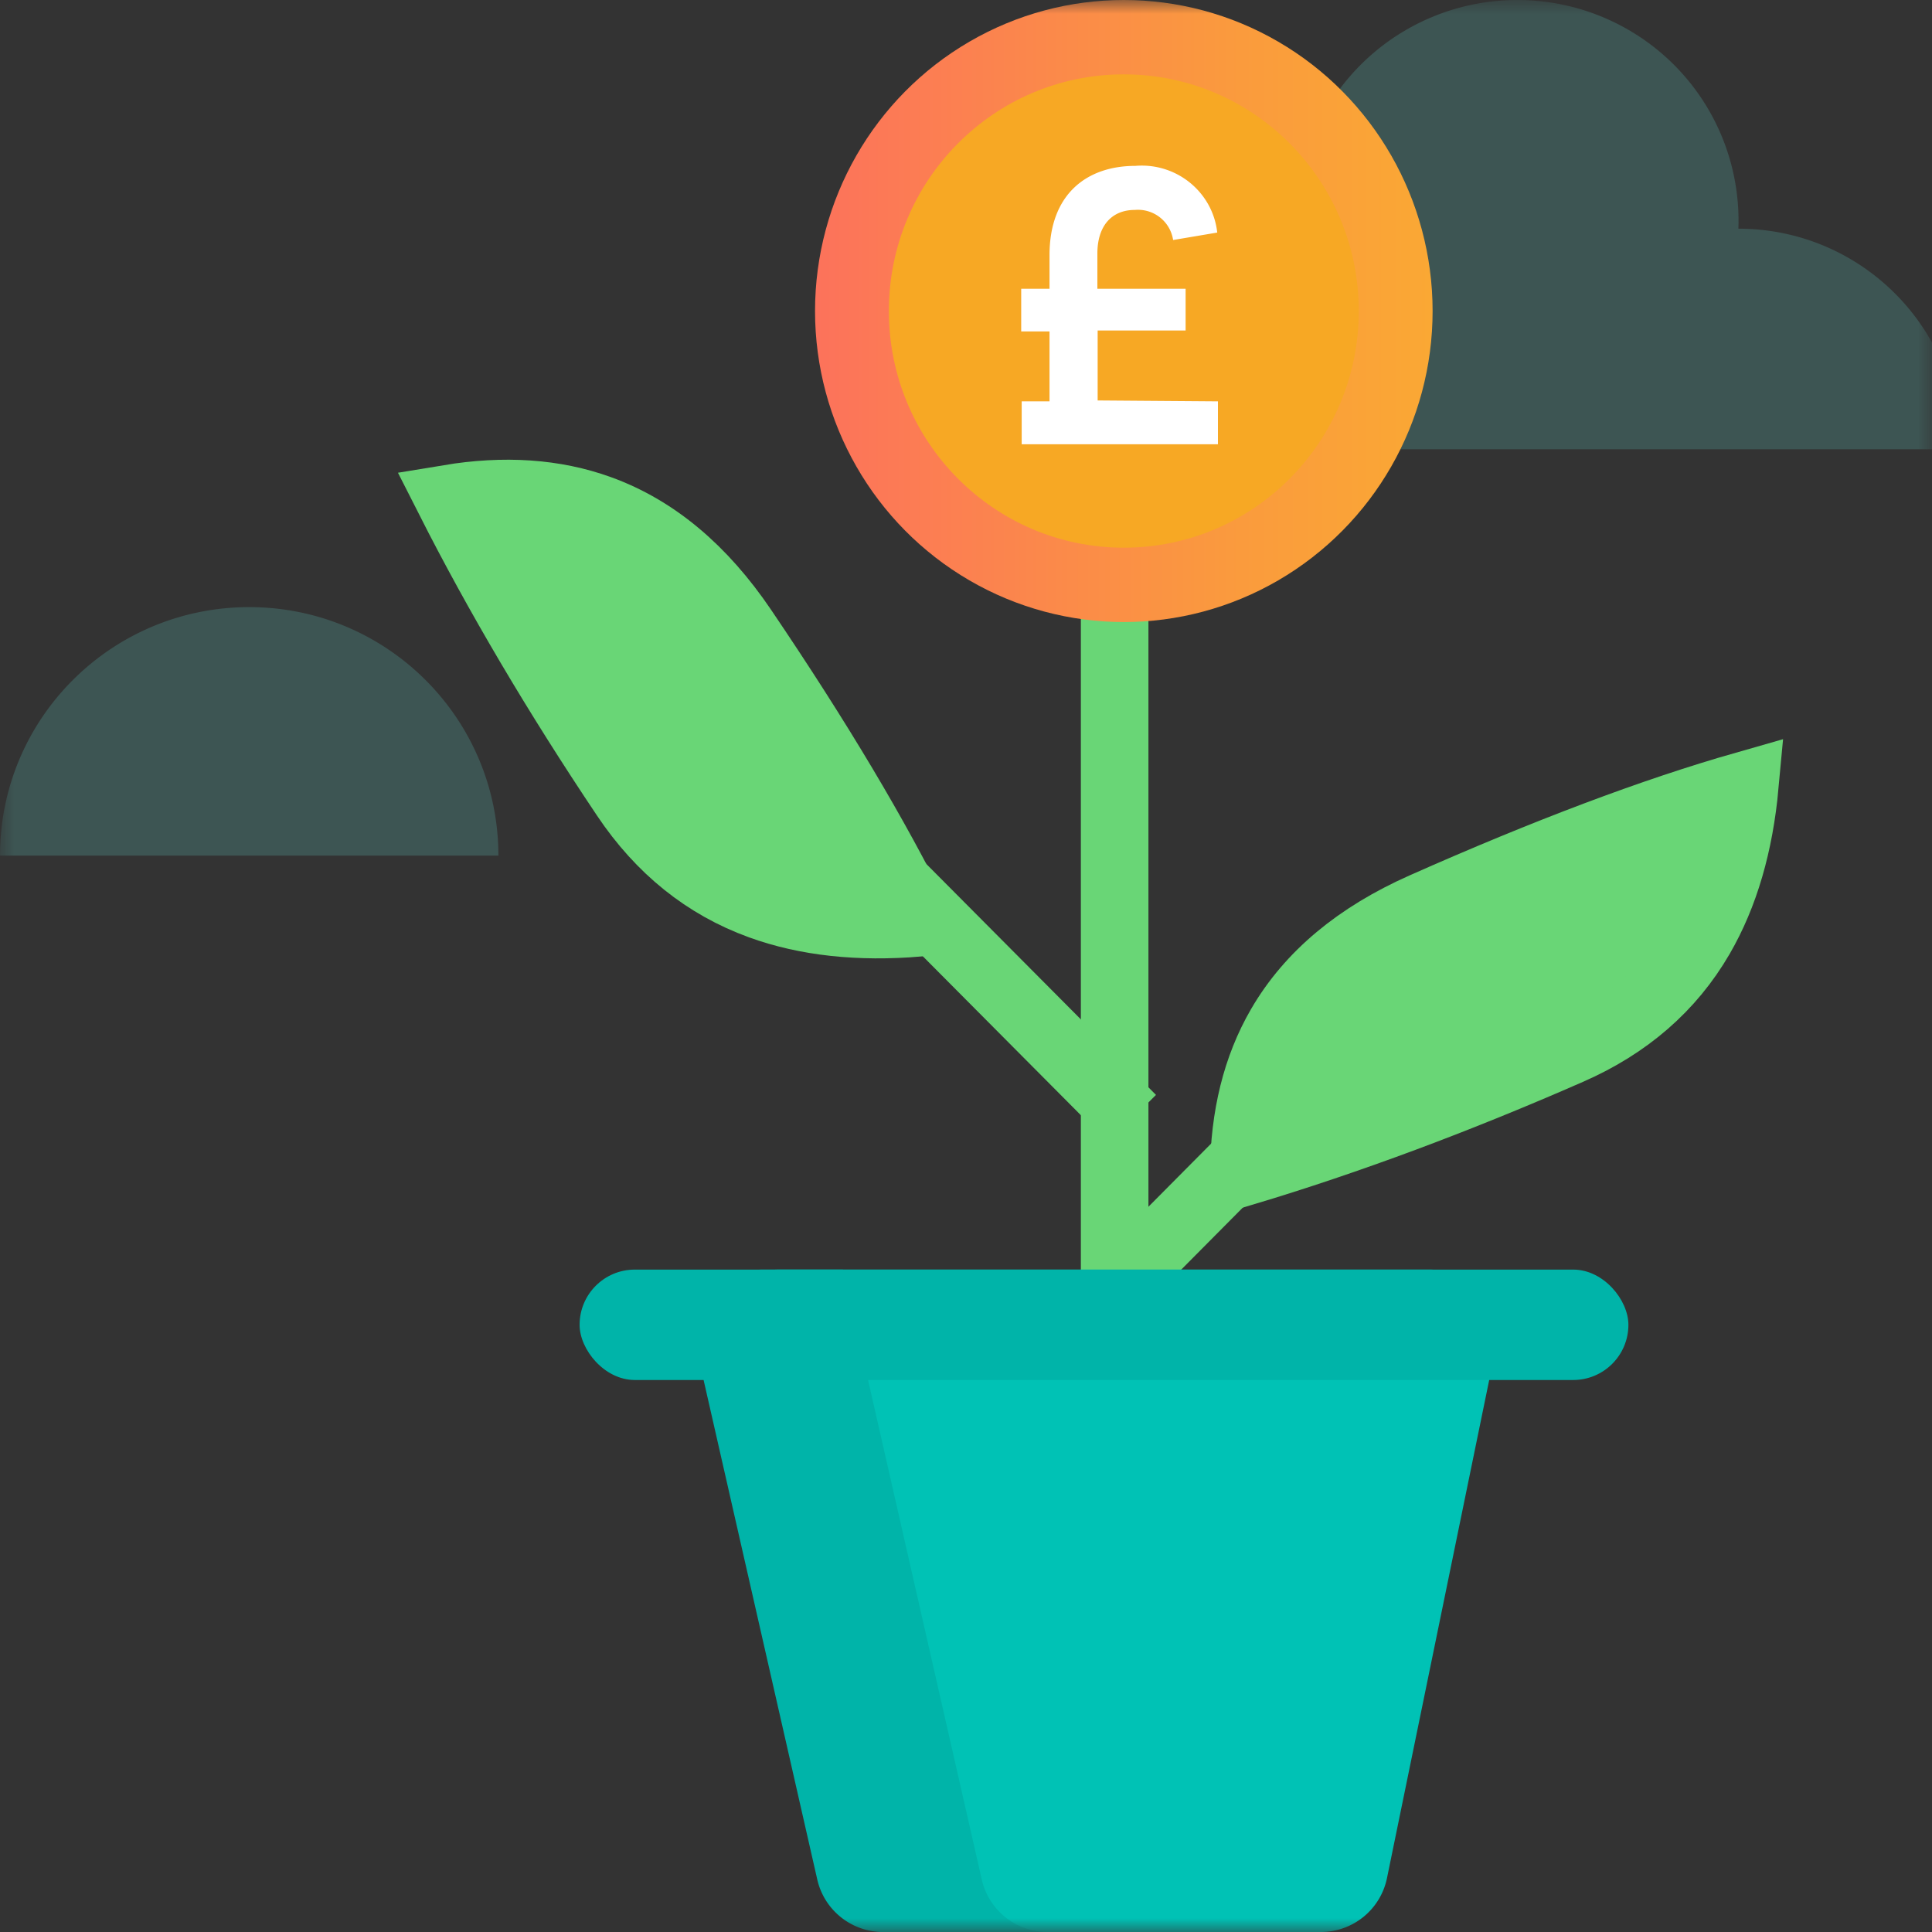 <svg width="70" height="70" xmlns="http://www.w3.org/2000/svg" xmlns:xlink="http://www.w3.org/1999/xlink">
    <rect width="100%" height="100%" fill="#333333" stroke="none"/>
    <defs>
        <linearGradient x1="0%" y1="50%" x2="100%" y2="50%" id="c">
            <stop stop-color="#FC725B" offset="0%"/>
            <stop stop-color="#FC7956" offset="11%"/>
            <stop stop-color="#FA9B3D" offset="69%"/>
            <stop stop-color="#FAA834" offset="100%"/>
        </linearGradient>
        <path id="a" d="M0 0h70v70H0z"/>
    </defs>
    <g fill="none" fill-rule="evenodd">
        <mask id="b" fill="#fff">
            <use xlink:href="#a"/>
        </mask>
        <g mask="url(#b)">
            <g fill="#66DAD3" fill-rule="nonzero" opacity=".2">
                <path d="M9.029 21.997C4.042 21.997 0 26.027 0 31h18.058c0-4.972-4.042-9.003-9.029-9.003zM71 16.278H34.95c0-4.414 3.588-7.992 8.014-7.992h4.002a7.986 7.986 0 0 1 3.917-7.166 8.035 8.035 0 0 1 8.185 0 7.986 7.986 0 0 1 3.917 7.166c4.427 0 8.015 3.578 8.015 7.992z"/>
            </g>
            <path d="M41.61 18.13V68h-2.448V18.13c-.001-.722.537-1.318 1.224-1.354.686.036 1.224.632 1.224 1.355z" fill="#69D676" fill-rule="nonzero"/>
            <path stroke="#69D676" stroke-width="2.448" d="M40.899 46.176 51.677 35.32"/>
            <path d="M46.385 37.178c1.076-1.855 2.814-3.289 5.18-4.34 4.451-1.976 8.336-3.44 11.656-4.388-.197 2.139-.727 3.974-1.612 5.5-1.066 1.838-2.65 3.208-4.738 4.123-4.088 1.792-8.024 3.258-11.807 4.394.02-2.022.45-3.787 1.321-5.289z" stroke="#69D676" stroke-width="2.448" fill="#69D676"/>
            <path stroke="#69D676" stroke-width="2.448" d="M41.016 40.534 30.219 29.678"/>
            <path d="M21.729 18.442c2.02.733 3.74 2.19 5.19 4.33 2.723 4.02 4.843 7.574 6.356 10.665-2.15.178-4.059-.023-5.722-.627-2.002-.727-3.632-2.043-4.9-3.933-2.478-3.697-4.608-7.302-6.388-10.814 2.004-.332 3.826-.215 5.464.379z" stroke="#69D676" stroke-width="2.448" fill="#69D676"/>
            <ellipse fill="url(#c)" fill-rule="nonzero" cx="40.718" cy="11.269" rx="11.188" ry="11.269"/>
            <ellipse fill="#F7A824" fill-rule="nonzero" cx="40.718" cy="11.269" rx="8.513" ry="8.575"/>
            <path d="M44.128 14.542v1.555h-7.11v-1.555h1.008v-2.534H37v-1.546h1.026V9.245c0-2.205 1.342-3.235 3.11-3.235 1.489-.124 2.805.949 2.967 2.416l-1.599.27a1.287 1.287 0 0 0-1.384-1.09c-.855 0-1.36.592-1.36 1.58v1.276h3.197v1.512H39.77v2.535l4.36.033z" fill="#FFF" fill-rule="nonzero"/>
            <g transform="translate(21 46)">
                <path d="M7.22 0h23.56a2.444 2.444 0 0 1 2.395 2.936l-3.922 19.111A2.444 2.444 0 0 1 26.858 24H11.142a2.444 2.444 0 0 1-2.395-1.953L4.825 2.936A2.444 2.444 0 0 1 7.219 0z" fill="#00C2B5"/>
                <path d="m9.541 0 5.03 22.098A2.444 2.444 0 0 0 16.953 24h-5.959c-1.14 0-2.13-.79-2.383-1.902L4.262 2.987A2.444 2.444 0 0 1 6.647 0h2.895z" fill="#00B4A9"/>
                <rect fill="#00B4A9" width="38" height="4" rx="2"/>
            </g>
        </g>
    </g>
</svg>
